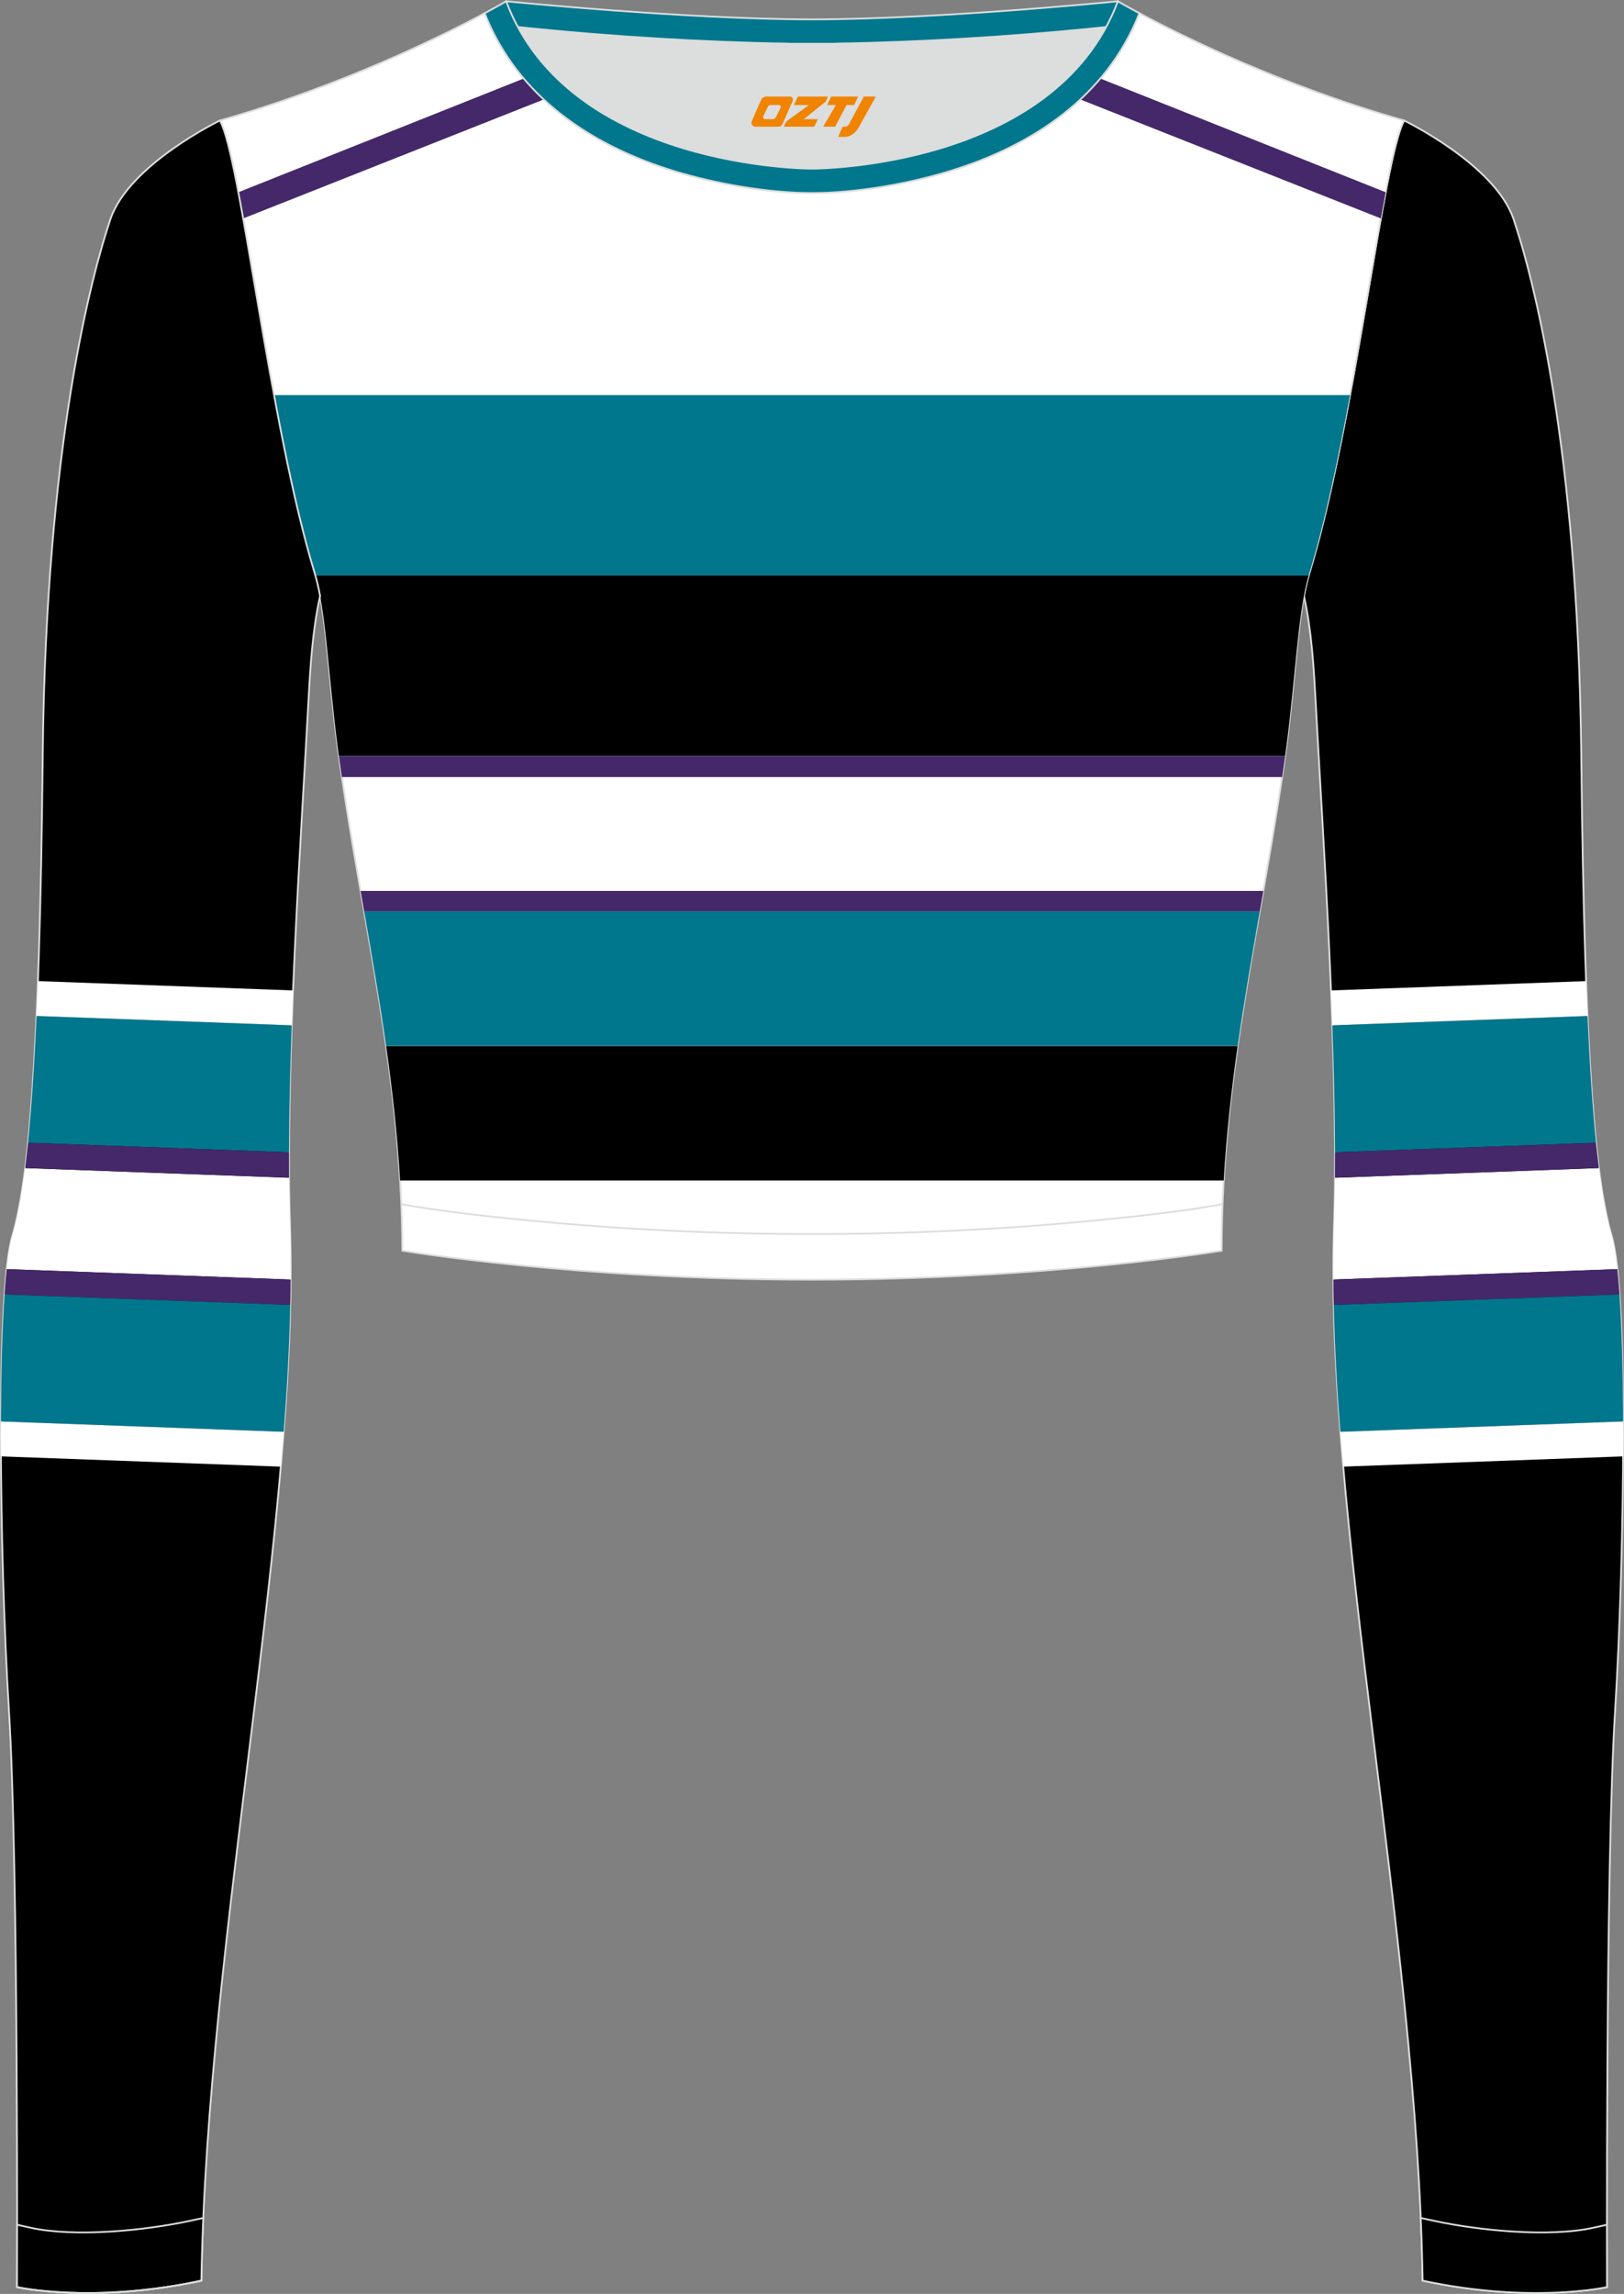 <?xml version="1.0" encoding="utf-8"?>
<!-- Generator: Adobe Illustrator 24.0.1, SVG Export Plug-In . SVG Version: 6.00 Build 0)  -->
<svg xmlns="http://www.w3.org/2000/svg" xmlns:xlink="http://www.w3.org/1999/xlink" version="1.1" id="图层_1" x="0px" y="0px" width="367.03px" height="518.23px" viewBox="0 0 367.02 518.22" enable-background="new 0 0 367.02 518.22" xml:space="preserve">
<rect x="0" y="0" width="367.02" height="518.22" fill="#808080" stroke="none"/>
<g>
	<path fill-rule="evenodd" clip-rule="evenodd" fill="#DCDDDD" d="M113.76,2.85c0,0,45.04,4.28,69.79,4.28s70.34-3.09,70.34-3.09   S241.33,40.8,183.46,40.8C125.59,40.79,113.76,2.85,113.76,2.85z"/>
	
		<path fill-rule="evenodd" clip-rule="evenodd" fill="#00778D" stroke="#DCDDDD" stroke-width="0.4" stroke-miterlimit="22.926" d="   M258.74,5.16l-5.47,0.6c-18.61,2.04-37.83,3.37-56.53,3.92c-2.57,0.08-5.14,0.13-7.72,0.17v0.04h-11V9.85   c-2.57-0.03-5.14-0.09-7.72-0.17c-18.7-0.55-37.91-1.88-56.53-3.92l-5.47-0.6l6.07-4.87c0,0,40.87,4.09,69.14,4.09   s69.11-4.09,69.11-4.09L258.74,5.16z"/>
	<path fill-rule="evenodd" clip-rule="evenodd" stroke="#DCDDDD" stroke-width="0.4" stroke-miterlimit="22.926" d="M317.33,27.23   c0,0,20.56,9.93,24.74,22.3c4.19,12.38,14.56,50.77,15.29,121.02s3.28,96.45,6.92,108.82c3.64,12.38,2.91,71.7,0.73,107.01   c-2.18,35.3-1.82,130.3-1.82,130.3s-17.11,3.82-41.67-1.46c-1.26-78.2-22.24-172.66-20.02-238.76c1.17-34.86-2.6-88.69-4.18-118.11   c-0.4-7.41-0.88-15.82-2.63-23.72c0.34-1.82,0.72-3.46,1.15-4.89C306.24,95.73,312.58,35.55,317.33,27.23z"/>
	<g>
		<path fill-rule="evenodd" clip-rule="evenodd" fill="#00778D" d="M358.77,229.51l-57.66,2.11c0.35,9.89,0.58,19.63,0.61,28.7    l58.98-2.16C359.94,250.74,359.3,241.4,358.77,229.51z"/>
		<path fill-rule="evenodd" clip-rule="evenodd" fill="#FFFFFF" d="M361.34,263.88l-59.64,2.19c-0.03,3.61-0.09,7.09-0.21,10.4    c-0.14,4.09-0.19,8.29-0.15,12.59l64.17-2.35c-0.34-3.17-0.75-5.68-1.23-7.33C363.2,275.7,362.21,270.8,361.34,263.88z"/>
		<path fill-rule="evenodd" clip-rule="evenodd" fill="#452869" d="M360.69,258.16l-58.98,2.16c0.01,1.95,0,3.86-0.01,5.74    l59.64-2.19C361.12,262.11,360.9,260.21,360.69,258.16z"/>
		<path fill-rule="evenodd" clip-rule="evenodd" fill="#452869" d="M365.51,286.71l-64.17,2.35c0.01,1.89,0.04,3.81,0.09,5.74    l64.57-2.37C365.86,290.34,365.69,288.43,365.51,286.71z"/>
		<path fill-rule="evenodd" clip-rule="evenodd" fill="#00778D" d="M366,292.43l-64.57,2.37c0.2,9.18,0.73,18.77,1.49,28.67    l63.9-2.34C366.78,310.15,366.52,300.13,366,292.43z"/>
		<path fill-rule="evenodd" clip-rule="evenodd" fill="#FFFFFF" d="M358.45,221.64l-57.65,2.11c0.11,2.63,0.21,5.26,0.3,7.88    l57.66-2.11C358.65,227,358.55,224.38,358.45,221.64z"/>
		<path fill-rule="evenodd" clip-rule="evenodd" fill="#FFFFFF" d="M366.82,321.12l-63.9,2.34c0.2,2.6,0.42,5.22,0.65,7.87    l63.25-2.32C366.82,326.34,366.83,323.71,366.82,321.12z"/>
	</g>
	
		<path fill-rule="evenodd" clip-rule="evenodd" fill="#FFFFFF" stroke="#DCDDDD" stroke-width="0.4" stroke-miterlimit="22.926" d="   M109.53,2.99C100,8.09,77.36,19.36,49.69,27.23c4.75,8.32,11.09,68.5,21.5,102.51c2.53,8.27,3.06,23.55,5.19,39.52   c4.92,36.95,14.4,72.23,14.55,113.28c0,0,38.98,6.55,92.58,6.55s92.58-6.55,92.58-6.55c0-40.87,9.62-76.33,14.55-113.28   c2.13-15.97,2.66-31.26,5.19-39.52c10.41-34.02,16.75-94.19,21.5-102.51c-27.67-7.87-50.31-19.14-59.84-24.24   c-7.44,18.9-24.13,29.96-42.97,35.71c-9.35,2.85-21.14,4.92-31.01,4.91c-9.87,0.01-21.66-2.05-31.01-4.91   C133.66,32.95,116.97,21.89,109.53,2.99z"/>
	<g>
		<g>
			<path fill-rule="evenodd" clip-rule="evenodd" fill="#00778D" d="M61.93,89.25h70.7h101.75h70.72     c-2.69,14.48-5.74,28.98-9.27,40.49l-0.09,0.29H71.28l-0.09-0.29C67.67,118.23,64.62,103.73,61.93,89.25z"/>
			<path fill-rule="evenodd" clip-rule="evenodd" fill="#000001" d="M71.27,130h224.48c-2.46,8.33-3,23.46-5.11,39.27l-0.21,1.52     H76.59l-0.21-1.52C74.28,153.46,73.74,138.32,71.27,130z"/>
			<path fill-rule="evenodd" clip-rule="evenodd" fill="#452869" d="M76.59,170.79h213.85c-0.22,1.58-0.44,3.17-0.67,4.75H77.26     C77.03,173.95,76.8,172.37,76.59,170.79z"/>
			<polygon fill-rule="evenodd" clip-rule="evenodd" fill="#452869" points="81.5,201.27 285.51,201.27 284.69,205.94 82.31,205.94         "/>
			<path fill-rule="evenodd" clip-rule="evenodd" fill="#00778D" d="M82.31,205.91H284.7c-1.76,10.02-3.52,20.09-4.99,30.37H87.26     C85.81,225.99,84.06,215.92,82.31,205.91z"/>
			<path fill-rule="evenodd" clip-rule="evenodd" fill="#000001" d="M87.27,236.31H279.7c-1.41,9.9-2.54,19.98-3.14,30.37H90.42     C89.81,256.28,88.67,246.2,87.27,236.31z"/>
		</g>
		<path fill-rule="evenodd" clip-rule="evenodd" fill="#45286A" d="M118.36,17.74L53.87,43.43c0.35,1.86,0.72,3.84,1.09,5.92    l67.92-26.88C121.28,20.99,119.77,19.41,118.36,17.74z"/>
		<path fill-rule="evenodd" clip-rule="evenodd" fill="#45286A" d="M248.67,17.74l64.49,25.69c-0.35,1.86-0.72,3.84-1.09,5.92    l-67.92-26.88C245.74,20.99,247.25,19.41,248.67,17.74z"/>
	</g>
	<path fill-rule="evenodd" clip-rule="evenodd" stroke="#DCDDDD" stroke-width="0.4" stroke-miterlimit="22.926" d="M49.69,27.23   c0,0-20.56,9.93-24.74,22.3S10.39,100.3,9.66,170.55C8.94,240.79,6.39,267,2.75,279.37c-3.64,12.38-2.91,71.7-0.73,107.01   c2.18,35.3,1.82,130.3,1.82,130.3s17.11,3.82,41.67-1.46c1.26-78.2,22.24-172.66,20.02-238.76c-1.17-34.86,2.6-88.69,4.18-118.11   c0.4-7.41,0.88-15.82,2.63-23.72c-0.34-1.82-0.72-3.46-1.15-4.89C60.79,95.73,54.44,35.55,49.69,27.23z"/>
	<g>
		<path fill-rule="evenodd" clip-rule="evenodd" fill="#00778D" d="M8.26,229.51l57.66,2.11c-0.35,9.89-0.58,19.63-0.61,28.7    l-58.98-2.16C7.08,250.74,7.73,241.4,8.26,229.51z"/>
		<path fill-rule="evenodd" clip-rule="evenodd" fill="#FFFFFF" d="M5.68,263.88l59.64,2.19c0.03,3.61,0.09,7.09,0.21,10.4    c0.14,4.09,0.18,8.29,0.15,12.59l-64.17-2.35c0.34-3.17,0.75-5.68,1.23-7.33C3.83,275.7,4.81,270.8,5.68,263.88z"/>
		<path fill-rule="evenodd" clip-rule="evenodd" fill="#452869" d="M6.33,258.16l58.98,2.16c-0.01,1.95,0,3.86,0.01,5.74    l-59.64-2.19C5.91,262.11,6.12,260.21,6.33,258.16z"/>
		<path fill-rule="evenodd" clip-rule="evenodd" fill="#452869" d="M1.51,286.71l64.17,2.35c-0.01,1.89-0.04,3.81-0.09,5.74    l-64.57-2.37C1.17,290.34,1.33,288.43,1.51,286.71z"/>
		<path fill-rule="evenodd" clip-rule="evenodd" fill="#00778D" d="M1.03,292.43l64.57,2.37c-0.2,9.18-0.73,18.77-1.49,28.67    l-63.9-2.34C0.25,310.15,0.5,300.13,1.03,292.43z"/>
		<path fill-rule="evenodd" clip-rule="evenodd" fill="#FFFFFF" d="M8.58,221.64l57.65,2.11c-0.11,2.63-0.21,5.26-0.3,7.88    l-57.66-2.11C8.37,227,8.48,224.38,8.58,221.64z"/>
		<path fill-rule="evenodd" clip-rule="evenodd" fill="#FFFFFF" d="M0.21,321.12l63.9,2.34c-0.2,2.6-0.42,5.22-0.65,7.87    l-63.25-2.32C0.2,326.34,0.2,323.71,0.21,321.12z"/>
	</g>
	<path fill-rule="evenodd" clip-rule="evenodd" stroke="#DCDDDD" stroke-width="0.4" stroke-miterlimit="22.926" d="M3.86,502.59   c0,8.69-0.02,14.09-0.02,14.09s17.11,3.82,41.67-1.46c0.08-4.67,0.22-9.39,0.43-14.16l-3.32,0.71c-9.81,2.11-25.74,3.72-35.8,1.48   L3.86,502.59z"/>
	<path fill="none" stroke="#DCDDDD" stroke-width="0.4" stroke-miterlimit="22.926" d="M3.84,516.68c0,0,17.11,3.82,41.67-1.46"/>
	
		<path fill-rule="evenodd" clip-rule="evenodd" fill="#00778D" stroke="#DCDDDD" stroke-width="0.4" stroke-miterlimit="22.926" d="   M114.39,0.29c0,0-1.72,1.01-4.86,2.7c7.44,18.9,24.13,29.96,42.97,35.71c9.36,2.85,21.14,4.92,31.02,4.91   c9.87,0.01,21.66-2.05,31.01-4.91c18.84-5.75,35.53-16.81,42.97-35.71c-3.14-1.68-4.86-2.7-4.86-2.7   c-14.32,38.03-69.13,37.81-69.13,37.81S128.71,38.33,114.39,0.29z"/>
	<path fill="none" stroke="#DCDDDD" stroke-width="0.4" stroke-miterlimit="22.926" d="M276.3,272.05l-1.93,0.33   c-8.4,1.42-17.16,2.36-25.63,3.21c-21.64,2.15-43.49,3.2-65.23,3.2c-21.73,0-43.55-1.05-65.17-3.2   c-8.49-0.84-17.27-1.79-25.69-3.21l-1.96-0.33"/>
	<path fill-rule="evenodd" clip-rule="evenodd" stroke="#DCDDDD" stroke-width="0.4" stroke-miterlimit="22.926" d="M363.16,502.59   c0,8.69,0.02,14.09,0.02,14.09s-17.11,3.82-41.67-1.46c-0.08-4.67-0.22-9.39-0.43-14.16l3.32,0.71c9.81,2.11,25.74,3.72,35.8,1.48   L363.16,502.59z"/>
	
</g>
<g>
	<path fill="#F08300" d="M195.23,21.82l-3.4,6.3c-0.2,0.3-0.5,0.5-0.8,0.5h-0.6l-1,2.3h1.2c2,0.1,3.2-1.5,3.9-3L197.93,21.82h-2.5L195.23,21.82z"/>
	<polygon fill="#F08300" points="188.03,21.82 ,193.93,21.82 ,193.03,23.72 ,191.33,23.72 ,188.73,28.62 ,186.03,28.62 ,188.93,23.72 ,186.93,23.72 ,187.83,21.82"/>
	<polygon fill="#F08300" points="182.03,26.92 ,181.53,26.92 ,182.03,26.62 ,186.63,22.92 ,187.13,21.82 ,180.33,21.82 ,180.03,22.42 ,179.43,23.72 ,182.23,23.72 ,182.83,23.72 ,177.73,27.42    ,177.13,28.62 ,183.73,28.62 ,184.03,28.62 ,184.83,26.92"/>
	<path fill="#F08300" d="M178.53,21.82H173.23C172.73,21.82,172.23,22.12,172.03,22.52L169.93,27.32C169.63,27.92,170.03,28.62,170.73,28.62h5.2c0.4,0,0.7-0.2,0.9-0.6L179.13,22.82C179.33,22.32,179.03,21.82,178.53,21.82z M176.43,24.32L175.33,26.52C175.13,26.82,174.83,26.92,174.73,26.92l-1.8,0C172.73,26.92,172.33,26.82,172.53,26.22l1-2.1c0.1-0.3,0.4-0.4,0.7-0.4h1.9   C176.33,23.72,176.53,24.02,176.43,24.32z"/>
</g>
</svg>